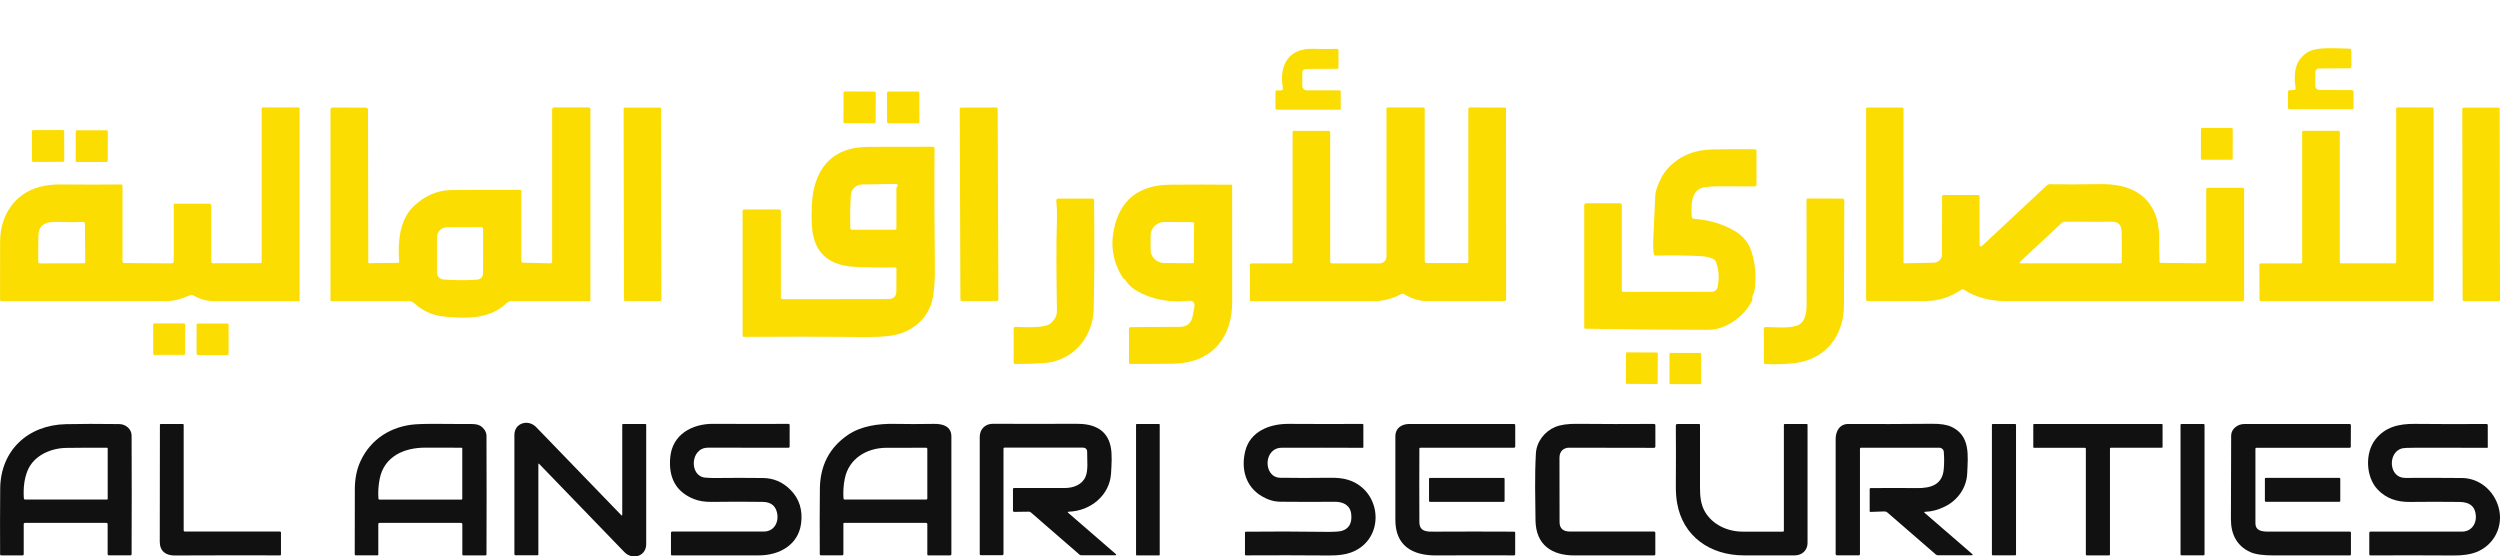 <svg width="310" height="69" viewBox="0 0 310 69" fill="none" xmlns="http://www.w3.org/2000/svg">
<g clip-path="url(#clip0_3_2)">
<path d="M77.011 63.858C77.109 63.961 77.158 63.943 77.158 63.798V52.688C77.151 52.627 77.2 52.573 77.261 52.573H80.031C80.086 52.573 80.129 52.615 80.129 52.664C80.129 57.449 80.129 62.39 80.129 67.483C80.129 68.976 78.423 69.495 77.427 68.462C73.825 64.734 70.309 61.092 66.867 57.533C66.794 57.461 66.757 57.473 66.757 57.575V68.752C66.763 68.806 66.72 68.855 66.659 68.855H63.95C63.84 68.855 63.785 68.8 63.785 68.698C63.785 63.653 63.785 58.729 63.785 53.926C63.785 52.452 65.491 51.939 66.482 52.96C70.059 56.657 73.568 60.288 77.011 63.852V63.858Z" fill="#111111"/>
<path d="M13.183 64.838H3.106C2.996 64.838 2.941 64.892 2.941 65.001V68.716C2.941 68.813 2.892 68.867 2.788 68.867H0.153C0.061 68.867 0.012 68.819 0.012 68.728C-1.5351e-05 65.973 -1.53515e-05 63.267 0.024 60.602C0.061 55.884 3.424 52.706 8.163 52.597C10.028 52.555 12.241 52.549 14.797 52.585C15.598 52.597 16.313 53.208 16.319 54.005C16.338 58.748 16.338 63.647 16.319 68.71C16.319 68.813 16.27 68.861 16.166 68.861H13.513C13.403 68.861 13.348 68.813 13.348 68.698V65.001C13.348 64.892 13.293 64.838 13.183 64.838ZM13.274 55.522C11.544 55.509 9.863 55.516 8.23 55.54C6.267 55.564 4.164 56.506 3.412 58.373C3.021 59.34 2.868 60.475 2.959 61.793C2.965 61.895 3.021 61.944 3.124 61.944H13.28C13.329 61.944 13.354 61.919 13.354 61.871V55.594C13.354 55.558 13.323 55.528 13.287 55.528L13.274 55.522Z" fill="#111111"/>
<path d="M22.953 65.913H34.736C34.791 65.913 34.84 65.961 34.84 66.016V68.77C34.84 68.825 34.797 68.867 34.748 68.867C30.376 68.855 26.005 68.861 21.639 68.879C20.557 68.879 19.811 68.348 19.811 67.169C19.823 62.215 19.829 57.382 19.829 52.67C19.829 52.615 19.872 52.573 19.927 52.573H22.678C22.733 52.573 22.776 52.622 22.776 52.67V65.744C22.776 65.859 22.831 65.913 22.947 65.913H22.953Z" fill="#111111"/>
<path d="M57.163 64.838H47.075C46.965 64.838 46.91 64.892 46.91 65.001V68.777C46.91 68.825 46.873 68.861 46.824 68.861H44.128C44.03 68.861 43.987 68.819 43.987 68.728C43.987 66.064 43.987 63.376 43.999 60.663C43.999 59.34 44.244 58.174 44.721 57.147C45.986 54.44 48.493 52.851 51.495 52.616C52.364 52.549 54.363 52.537 57.5 52.579C58.723 52.597 59.432 52.434 60.043 53.244C60.227 53.492 60.325 53.764 60.325 54.059C60.343 59.08 60.343 63.974 60.325 68.752C60.325 68.819 60.27 68.867 60.209 68.867H57.433C57.377 68.867 57.329 68.825 57.329 68.771V65.007C57.329 64.898 57.274 64.844 57.163 64.844V64.838ZM57.243 61.944C57.286 61.944 57.322 61.907 57.322 61.865V55.606C57.322 55.546 57.292 55.516 57.231 55.516C55.763 55.522 54.278 55.516 52.767 55.51C50.156 55.491 47.643 56.573 47.087 59.352C46.922 60.18 46.867 60.995 46.922 61.793C46.928 61.895 46.983 61.95 47.087 61.95H57.249L57.243 61.944Z" fill="#111111"/>
<path d="M87.766 55.516C85.589 55.516 85.43 59.032 87.436 59.225C87.858 59.261 88.298 59.279 88.744 59.273C90.634 59.249 92.584 59.249 94.596 59.273C95.917 59.285 97.054 59.769 98.008 60.729C99.114 61.835 99.555 63.237 99.335 64.922C98.98 67.593 96.608 68.879 94.064 68.867C90.316 68.855 86.727 68.855 83.303 68.867C83.248 68.867 83.199 68.819 83.199 68.765V66.082C83.199 65.967 83.26 65.913 83.37 65.913C87.57 65.913 91.349 65.913 94.694 65.913C96.027 65.913 96.608 64.711 96.351 63.575C96.155 62.699 95.568 62.252 94.59 62.234C92.639 62.203 90.53 62.203 88.261 62.234C87.387 62.246 86.641 62.125 86.03 61.877C83.841 60.995 82.868 59.261 83.113 56.676C83.382 53.872 85.816 52.543 88.426 52.555C91.478 52.573 94.59 52.573 97.757 52.561C97.861 52.561 97.916 52.61 97.916 52.718V55.352C97.916 55.467 97.861 55.522 97.751 55.522C94.394 55.522 91.068 55.522 87.766 55.51V55.516Z" fill="#111111"/>
<path d="M114.835 64.837H104.666C104.617 64.837 104.581 64.874 104.581 64.922V68.686C104.581 68.801 104.52 68.861 104.403 68.861H101.817C101.707 68.861 101.652 68.807 101.652 68.698C101.634 65.786 101.64 63.079 101.664 60.584C101.701 57.708 102.856 55.491 105.137 53.932C106.77 52.821 108.873 52.525 110.909 52.561C112.456 52.591 114.101 52.591 115.831 52.561C116.938 52.543 117.971 52.881 117.971 54.12C117.971 59.001 117.971 63.865 117.971 68.71C117.971 68.813 117.916 68.867 117.812 68.867H115.128C115.03 68.867 114.987 68.825 114.987 68.734V65C114.987 64.898 114.938 64.849 114.835 64.849V64.837ZM109.87 55.527C107.461 55.545 105.241 56.875 104.752 59.358C104.587 60.173 104.538 60.983 104.593 61.786C104.599 61.889 104.654 61.943 104.758 61.943H114.847C114.945 61.943 114.987 61.895 114.987 61.804V55.672C114.987 55.576 114.938 55.527 114.835 55.521C113.147 55.515 111.49 55.521 109.864 55.527H109.87Z" fill="#111111"/>
<path d="M132.53 63.454C132.383 63.46 132.365 63.514 132.475 63.605L138.314 68.662C138.467 68.789 138.442 68.855 138.24 68.855H134.095C134.003 68.855 133.924 68.831 133.856 68.771L127.828 63.539C127.754 63.478 127.675 63.448 127.583 63.448L125.773 63.472C125.663 63.472 125.608 63.418 125.608 63.309V60.657C125.608 60.56 125.657 60.512 125.755 60.512C127.766 60.506 129.864 60.506 132.034 60.512C133.104 60.512 134.18 60.113 134.608 59.11C134.963 58.283 134.792 57.02 134.81 56.077C134.816 55.697 134.627 55.504 134.242 55.504H124.581C124.483 55.51 124.434 55.558 124.434 55.654V68.674C124.434 68.789 124.379 68.843 124.263 68.843H121.64C121.536 68.843 121.487 68.795 121.487 68.692C121.487 64.167 121.487 59.334 121.487 54.186C121.487 53.232 122.141 52.543 123.132 52.549C126.44 52.567 129.882 52.567 133.459 52.549C135.568 52.531 137.268 53.214 137.721 55.364C137.929 56.349 137.831 57.642 137.77 58.706C137.605 61.394 135.257 63.351 132.554 63.448L132.53 63.454Z" fill="#111111"/>
<path d="M143.805 68.794C143.805 68.837 143.774 68.867 143.731 68.867H140.943C140.9 68.867 140.87 68.837 140.87 68.794V52.652C140.87 52.609 140.9 52.579 140.943 52.579H143.731C143.774 52.579 143.805 52.609 143.805 52.652V68.794Z" fill="#111111"/>
<path d="M168.984 55.528C165.498 55.515 162.148 55.509 158.938 55.522C156.633 55.522 156.614 59.207 158.754 59.243C160.699 59.273 162.741 59.273 164.869 59.243C165.792 59.225 166.556 59.309 167.155 59.497C171.423 60.814 171.857 66.91 167.522 68.511C166.831 68.77 165.908 68.891 164.759 68.879C161.347 68.849 157.923 68.849 154.48 68.867C154.419 68.867 154.376 68.819 154.376 68.764V66.064C154.376 65.973 154.419 65.931 154.511 65.931C157.593 65.895 160.882 65.901 164.379 65.949C165.425 65.961 166.104 65.919 166.409 65.822C167.284 65.544 167.669 64.862 167.553 63.768C167.437 62.632 166.55 62.209 165.505 62.221C163.193 62.24 160.949 62.24 158.773 62.215C157.984 62.209 157.22 61.98 156.474 61.539C154.431 60.337 153.875 58.119 154.407 55.944C155.012 53.486 157.44 52.549 159.763 52.561C162.845 52.579 165.914 52.585 168.959 52.567C169.014 52.567 169.057 52.615 169.057 52.67V55.455C169.057 55.497 169.026 55.534 168.984 55.534V55.528Z" fill="#111111"/>
<path d="M176.101 55.522C176.046 55.522 176.003 55.564 176.003 55.612C175.985 58.301 175.991 61.346 176.003 64.747C176.009 65.979 177.024 65.931 177.905 65.925C181.145 65.907 184.422 65.907 187.724 65.925C187.828 65.925 187.883 65.973 187.883 66.076V68.71C187.883 68.813 187.834 68.867 187.73 68.867C184.594 68.855 181.384 68.855 178.1 68.873C175.098 68.891 173.013 67.647 173.025 64.445C173.037 60.935 173.037 57.479 173.025 54.078C173.025 53.123 173.765 52.573 174.756 52.573C178.993 52.573 183.31 52.573 187.718 52.573C187.834 52.573 187.889 52.628 187.889 52.742V55.346C187.889 55.461 187.828 55.522 187.712 55.522H176.095H176.101Z" fill="#111111"/>
<path d="M194.621 55.509C193.875 55.509 193.374 55.956 193.374 56.754C193.374 59.376 193.374 62.04 193.386 64.741C193.386 65.52 193.82 65.907 194.676 65.913C198.045 65.913 201.512 65.913 205.089 65.913C205.205 65.913 205.26 65.967 205.26 66.082V68.71C205.26 68.819 205.205 68.873 205.095 68.873C202.056 68.861 198.773 68.861 195.257 68.873C192.438 68.885 190.439 67.58 190.402 64.505C190.372 61.81 190.292 58.983 190.451 56.216C190.537 54.766 191.527 53.504 192.824 52.954C193.478 52.676 194.377 52.543 195.538 52.555C198.724 52.585 201.91 52.591 205.089 52.567C205.205 52.567 205.266 52.627 205.266 52.742V55.358C205.266 55.473 205.205 55.533 205.083 55.533C201.598 55.533 198.106 55.527 194.609 55.515L194.621 55.509Z" fill="#111111"/>
<path d="M221.103 65.919C221.158 65.919 221.201 65.877 221.201 65.828V52.67C221.201 52.615 221.243 52.573 221.298 52.573H224.05C224.099 52.573 224.136 52.609 224.136 52.658C224.136 57.431 224.136 62.324 224.136 67.339C224.136 68.227 223.451 68.867 222.558 68.867C220.363 68.867 218.266 68.867 216.254 68.867C212.072 68.867 208.666 66.523 207.957 62.354C207.847 61.726 207.798 61.013 207.804 60.204C207.822 57.69 207.822 55.213 207.804 52.779C207.804 52.646 207.871 52.579 208.006 52.579H210.708C210.757 52.579 210.8 52.622 210.8 52.67C210.8 55.135 210.8 57.715 210.8 60.409C210.8 61.436 210.867 62.487 211.387 63.406C212.353 65.097 214.273 65.943 216.168 65.925C217.874 65.913 219.525 65.913 221.109 65.925L221.103 65.919Z" fill="#111111"/>
<path d="M234.041 63.557C233.937 63.466 233.796 63.412 233.656 63.418L231.925 63.478C231.882 63.478 231.84 63.442 231.84 63.394V60.639C231.84 60.572 231.889 60.524 231.95 60.524C233.821 60.5 235.735 60.506 237.691 60.524C239.464 60.548 240.877 60.089 241.03 58.138C241.091 57.425 241.085 56.718 241.03 56.023C241.005 55.733 240.761 55.516 240.467 55.516H230.8C230.69 55.51 230.635 55.564 230.635 55.673V68.698C230.635 68.807 230.58 68.861 230.47 68.861H227.786C227.694 68.861 227.621 68.789 227.621 68.698C227.627 64.342 227.627 59.593 227.621 54.44C227.621 53.461 228.116 52.567 229.198 52.573C232.561 52.591 236.01 52.585 239.556 52.549C240.614 52.537 241.427 52.664 241.99 52.93C244.35 54.035 244.026 56.5 243.934 58.699C243.861 60.476 242.754 62.034 241.176 62.808C240.333 63.224 239.525 63.442 238.743 63.46C238.59 63.46 238.565 63.514 238.682 63.617L244.527 68.674C244.668 68.795 244.643 68.855 244.46 68.855H240.333C240.216 68.855 240.112 68.819 240.021 68.74L234.041 63.551V63.557Z" fill="#111111"/>
<path d="M249.987 68.764C249.987 68.819 249.944 68.861 249.889 68.861H247.095C247.04 68.861 246.997 68.819 246.997 68.764V52.67C246.997 52.615 247.04 52.573 247.095 52.573H249.889C249.944 52.573 249.987 52.615 249.987 52.67V68.764Z" fill="#111111"/>
<path d="M252.127 55.431V52.67C252.127 52.615 252.17 52.573 252.219 52.573H268.061C268.116 52.573 268.159 52.609 268.159 52.664V55.425C268.159 55.479 268.116 55.522 268.061 55.522H261.733C261.678 55.522 261.635 55.564 261.635 55.618V68.77C261.635 68.825 261.598 68.867 261.543 68.867H258.743C258.688 68.867 258.645 68.825 258.645 68.777V55.624C258.645 55.57 258.602 55.528 258.547 55.528H252.219C252.164 55.528 252.121 55.485 252.121 55.437L252.127 55.431Z" fill="#111111"/>
<path d="M273.363 68.74C273.363 68.807 273.308 68.861 273.24 68.861H270.507C270.44 68.861 270.385 68.807 270.385 68.74V52.694C270.385 52.628 270.44 52.573 270.507 52.573H273.24C273.308 52.573 273.363 52.628 273.363 52.694V68.74Z" fill="#111111"/>
<path d="M279.673 55.618C279.673 58.349 279.673 61.43 279.673 64.862C279.673 65.876 280.541 65.925 281.403 65.919C284.699 65.919 288.025 65.919 291.388 65.919C291.455 65.919 291.516 65.973 291.516 66.04V68.764C291.516 68.819 291.467 68.867 291.406 68.867C288.587 68.861 285.432 68.867 281.947 68.873C280.645 68.873 279.685 68.746 279.073 68.474C277.343 67.707 276.628 66.215 276.634 64.378C276.652 60.729 276.658 57.273 276.664 54.017C276.664 53.189 277.459 52.579 278.272 52.579C282.773 52.579 287.132 52.579 291.351 52.579C291.455 52.579 291.51 52.633 291.51 52.742L291.498 55.364C291.498 55.473 291.443 55.527 291.333 55.527H279.77C279.715 55.527 279.673 55.57 279.673 55.624V55.618Z" fill="#111111"/>
<path d="M308.416 55.528C305.592 55.522 302.724 55.515 299.795 55.515C298.676 55.515 298.004 55.546 297.783 55.618C296.053 56.162 296.194 59.267 298.248 59.261C300.902 59.249 303.25 59.255 305.292 59.273C307.42 59.291 309.236 60.808 309.823 62.898C310.471 65.188 309.321 67.605 307.004 68.487C306.301 68.752 305.384 68.885 304.246 68.879C300.535 68.855 297.105 68.855 293.956 68.873C293.846 68.873 293.791 68.819 293.791 68.71V66.088C293.791 65.973 293.852 65.919 293.968 65.919C297.588 65.919 301.36 65.919 305.286 65.919C306.362 65.919 307.047 65.085 307.01 64.028C306.967 62.85 306.289 62.252 304.98 62.24C302.858 62.215 300.804 62.215 298.817 62.24C297.215 62.258 295.87 61.811 294.806 60.675C293.363 59.14 293.234 56.168 294.543 54.501C295.766 52.936 297.459 52.543 299.428 52.561C302.357 52.591 305.316 52.597 308.312 52.573C308.429 52.573 308.484 52.628 308.484 52.742V55.491C308.484 55.491 308.459 55.54 308.435 55.54L308.416 55.528Z" fill="#111111"/>
<path d="M186.569 62.125C186.569 62.179 186.52 62.228 186.465 62.228H177.305C177.25 62.228 177.201 62.179 177.201 62.125V59.364C177.201 59.31 177.25 59.261 177.305 59.261H186.465C186.52 59.261 186.569 59.31 186.569 59.364V62.125Z" fill="#111111"/>
<path d="M290.195 62.106C290.195 62.173 290.14 62.221 290.079 62.221H280.963C280.895 62.221 280.846 62.167 280.846 62.106V59.37C280.846 59.303 280.902 59.255 280.963 59.255H290.079C290.146 59.255 290.195 59.309 290.195 59.37V62.106Z" fill="#111111"/>
<path d="M284.644 10.869C284.43 9.195 284.491 7.649 285.995 6.567C287.187 5.709 289.853 6.036 291.272 6.03C291.467 6.03 291.565 6.126 291.565 6.32L291.577 8.223C291.577 8.356 291.467 8.47 291.333 8.47L287.603 8.488C287.273 8.488 287.108 8.652 287.108 8.978L287.095 10.567C287.095 10.96 287.291 11.153 287.689 11.159L291.602 11.171C291.755 11.171 291.834 11.249 291.834 11.4V13.388C291.84 13.497 291.785 13.551 291.675 13.551H283.94C283.781 13.551 283.708 13.473 283.708 13.322V11.4C283.708 11.28 283.806 11.177 283.934 11.177L284.399 11.165C284.595 11.165 284.68 11.062 284.656 10.875L284.644 10.869Z" fill="#FBDD01"/>
<path d="M159.078 10.911C158.583 8.168 159.733 5.957 162.79 6.053C163.792 6.084 164.777 6.09 165.761 6.059C165.908 6.059 165.975 6.126 165.975 6.265V8.397C165.969 8.488 165.92 8.53 165.829 8.53L162.001 8.548C161.659 8.548 161.487 8.718 161.487 9.056V10.663C161.487 10.959 161.732 11.201 162.032 11.201H166.116C166.208 11.207 166.25 11.255 166.25 11.346V13.46C166.25 13.563 166.202 13.611 166.098 13.611H158.363C158.247 13.611 158.155 13.521 158.155 13.412V11.4C158.155 11.273 158.216 11.213 158.345 11.213H158.815C159.023 11.213 159.109 11.11 159.072 10.911H159.078Z" fill="#FBDD01"/>
<path d="M108.579 15.116C108.579 15.206 108.5 15.285 108.408 15.285L104.758 15.273C104.666 15.273 104.587 15.194 104.587 15.104L104.599 11.509C104.599 11.418 104.679 11.34 104.77 11.34L108.421 11.352C108.512 11.352 108.592 11.431 108.592 11.521L108.579 15.116Z" fill="#FBDD01"/>
<path d="M114.003 15.128C114.003 15.219 113.93 15.291 113.838 15.291H110.163C110.071 15.297 109.998 15.225 109.998 15.134L109.992 11.515C109.992 11.424 110.065 11.352 110.157 11.352H113.832C113.923 11.346 113.997 11.418 113.997 11.509L114.003 15.128Z" fill="#FBDD01"/>
<path d="M23.596 36.599C22.507 37.083 21.578 37.325 20.795 37.325C14.039 37.343 7.172 37.349 0.208 37.337C0.073 37.337 0.006 37.27 0.006 37.137C-1.11749e-05 34.703 0.006 32.304 0.012 29.948C0.024 26.758 1.767 24.027 4.885 23.181C5.68 22.964 6.567 22.861 7.551 22.873C10.388 22.897 12.883 22.897 15.023 22.873C15.115 22.873 15.194 22.946 15.194 23.036V32.389C15.194 32.54 15.274 32.618 15.427 32.618L21.266 32.654C21.425 32.654 21.547 32.528 21.547 32.377V25.356C21.553 25.296 21.602 25.254 21.663 25.254H25.956C26.09 25.254 26.2 25.356 26.2 25.489V32.413C26.2 32.57 26.28 32.642 26.433 32.642L32.284 32.63C32.376 32.63 32.449 32.558 32.449 32.467V13.461C32.449 13.376 32.492 13.328 32.584 13.328H37.004C37.084 13.328 37.151 13.394 37.151 13.473V37.198C37.157 37.276 37.096 37.337 37.017 37.337C33.458 37.337 29.948 37.337 26.5 37.337C25.631 37.337 24.788 37.095 23.956 36.618C23.84 36.551 23.724 36.545 23.602 36.599H23.596ZM10.572 32.515L10.529 27.761C10.529 27.592 10.437 27.507 10.266 27.519C9.459 27.555 8.627 27.561 7.771 27.531C6.377 27.489 4.8 27.374 4.763 29.217C4.745 30.334 4.733 31.404 4.739 32.419C4.739 32.582 4.824 32.66 4.989 32.66L10.443 32.648C10.517 32.648 10.578 32.594 10.578 32.522L10.572 32.515Z" fill="#FBDD01"/>
<path d="M45.772 32.63L49.355 32.594C49.435 32.594 49.502 32.527 49.502 32.449C49.502 32.449 49.502 32.443 49.502 32.437C49.245 29.198 49.869 26.884 51.373 25.501C52.749 24.232 54.271 23.592 55.941 23.568C58.808 23.538 61.658 23.531 64.501 23.544C64.58 23.544 64.647 23.61 64.647 23.689V32.37C64.647 32.503 64.715 32.569 64.849 32.569L68.267 32.654C68.371 32.654 68.457 32.569 68.463 32.467V13.581C68.457 13.436 68.573 13.321 68.726 13.321H72.981C73.134 13.327 73.208 13.406 73.208 13.557V37.24C73.208 37.294 73.165 37.342 73.104 37.342H63.406C63.18 37.342 62.99 37.421 62.832 37.572C60.704 39.65 57.677 39.505 54.944 39.239C53.972 39.143 53.024 38.792 52.089 38.182C51.605 37.868 51.282 37.33 50.652 37.33C47.399 37.342 44.213 37.342 41.083 37.33C41.028 37.33 40.979 37.288 40.979 37.227V13.593C40.979 13.418 41.064 13.333 41.242 13.333L45.369 13.345C45.516 13.345 45.632 13.46 45.632 13.605L45.668 32.533C45.668 32.606 45.705 32.642 45.779 32.636L45.772 32.63ZM55.421 28.183C54.736 28.183 54.18 28.739 54.18 29.416V33.778C54.174 34.243 54.534 34.63 54.999 34.66C56.375 34.763 57.732 34.769 59.071 34.684C59.621 34.654 59.897 34.364 59.897 33.82L59.909 28.431C59.909 28.244 59.817 28.153 59.628 28.153L55.421 28.177V28.183Z" fill="#FBDD01"/>
<path d="M82.012 37.149C82.012 37.246 81.933 37.324 81.835 37.324H77.549C77.451 37.331 77.372 37.252 77.372 37.155L77.329 13.515C77.329 13.418 77.408 13.34 77.506 13.34H81.792C81.89 13.334 81.97 13.412 81.97 13.509L82.012 37.149Z" fill="#FBDD01"/>
<path d="M123.798 37.131C123.798 37.234 123.713 37.318 123.609 37.318L119.28 37.331C119.176 37.331 119.09 37.246 119.09 37.143L119.005 13.527C119.005 13.424 119.09 13.34 119.194 13.34L123.523 13.328C123.627 13.328 123.713 13.412 123.713 13.515L123.798 37.131Z" fill="#FBDD01"/>
<path d="M165.187 32.66H171.081C171.546 32.648 171.925 32.28 171.925 31.821V13.467C171.925 13.388 171.992 13.328 172.065 13.328H176.51C176.596 13.328 176.663 13.4 176.663 13.485V32.34C176.663 32.528 176.755 32.618 176.945 32.618H181.861C182.007 32.624 182.075 32.558 182.075 32.419V13.545C182.075 13.394 182.154 13.316 182.307 13.322L186.605 13.34C186.685 13.34 186.746 13.406 186.746 13.485L186.758 37.155C186.758 37.246 186.679 37.325 186.587 37.325C183.114 37.355 179.861 37.349 176.828 37.325C175.93 37.312 175.025 37.029 174.114 36.473C174.004 36.4 173.887 36.4 173.771 36.461C172.616 37.047 171.478 37.343 170.347 37.343C165.792 37.349 160.711 37.349 155.104 37.343C155.043 37.343 154.988 37.294 154.988 37.234V32.86C154.988 32.751 155.079 32.66 155.19 32.66H160.063C160.209 32.66 160.283 32.582 160.283 32.437V16.342C160.283 16.282 160.332 16.228 160.393 16.228H164.728C164.875 16.228 164.942 16.3 164.942 16.439V32.419C164.942 32.576 165.021 32.66 165.18 32.66H165.187Z" fill="#FBDD01"/>
<path d="M245.505 30.437C245.505 30.509 245.56 30.57 245.634 30.57C245.67 30.57 245.701 30.558 245.725 30.534L253.796 23C253.913 22.891 254.047 22.843 254.206 22.843C256.065 22.879 258.077 22.873 260.235 22.831C263.372 22.764 266.025 23.634 267.211 26.474C267.56 27.308 267.731 28.304 267.737 29.458C267.737 30.461 267.756 31.452 267.78 32.413C267.78 32.533 267.847 32.594 267.97 32.594L273.332 32.648C273.491 32.648 273.57 32.57 273.57 32.419V23.52C273.57 23.362 273.656 23.284 273.815 23.284H278.04C278.193 23.278 278.272 23.35 278.272 23.507V37.071C278.272 37.252 278.181 37.342 277.997 37.342C268.63 37.342 258.933 37.342 248.905 37.342C246.747 37.342 244.961 36.871 243.536 35.923C243.426 35.85 243.322 35.856 243.212 35.923C241.873 36.835 240.443 37.3 238.914 37.318C236.529 37.349 234.071 37.349 231.54 37.324C231.461 37.324 231.399 37.258 231.399 37.179V13.479C231.393 13.4 231.461 13.334 231.546 13.334H235.881C235.967 13.334 236.034 13.406 236.034 13.497L236.04 32.558C236.04 32.606 236.083 32.648 236.132 32.648L239.801 32.576C240.357 32.564 240.803 32.117 240.803 31.567L240.822 24.329C240.822 24.25 240.889 24.184 240.968 24.184H245.316C245.395 24.184 245.463 24.25 245.463 24.329L245.469 30.443L245.505 30.437ZM262.901 32.654C263.029 32.654 263.09 32.594 263.096 32.467C263.121 31.216 263.115 29.96 263.084 28.691C263.06 27.863 262.626 27.459 261.782 27.489C259.85 27.543 257.911 27.465 256.01 27.501C255.869 27.501 255.753 27.549 255.649 27.646L250.568 32.382C250.366 32.564 250.403 32.654 250.678 32.654H262.907H262.901Z" fill="#FBDD01"/>
<path d="M297.123 32.503V13.466C297.123 13.382 297.19 13.315 297.276 13.315L301.611 13.328C301.697 13.328 301.764 13.394 301.764 13.479V37.179C301.764 37.264 301.697 37.33 301.611 37.33H280.327C280.241 37.33 280.174 37.258 280.174 37.173L280.162 32.811C280.162 32.727 280.229 32.66 280.315 32.66H285.316C285.402 32.654 285.469 32.582 285.469 32.497V16.372C285.469 16.288 285.536 16.221 285.622 16.221H289.988C290.073 16.227 290.14 16.3 290.14 16.384V32.503C290.14 32.588 290.208 32.654 290.293 32.654H296.952C297.037 32.654 297.105 32.588 297.105 32.503H297.123Z" fill="#FBDD01"/>
<path d="M310 37.149C310 37.252 309.914 37.337 309.81 37.337H305.555C305.451 37.343 305.365 37.258 305.365 37.155L305.322 13.527C305.322 13.424 305.408 13.34 305.512 13.34H309.768C309.872 13.334 309.957 13.418 309.957 13.521L310 37.149Z" fill="#FBDD01"/>
<path d="M276.854 19.653C276.854 19.737 276.787 19.804 276.701 19.804H273.063C272.977 19.798 272.91 19.731 272.91 19.647L272.916 16.016C272.916 15.931 272.983 15.865 273.069 15.865H276.707C276.793 15.871 276.86 15.937 276.86 16.022L276.854 19.653Z" fill="#FBDD01"/>
<path d="M7.967 19.895C7.967 19.985 7.894 20.064 7.796 20.064L4.139 20.076C4.048 20.076 3.968 20.004 3.968 19.907L3.956 16.306C3.956 16.216 4.029 16.137 4.127 16.137L7.784 16.125C7.875 16.125 7.955 16.198 7.955 16.294L7.967 19.895Z" fill="#FBDD01"/>
<path d="M13.36 19.943C13.36 20.021 13.293 20.088 13.213 20.088H9.532C9.453 20.082 9.386 20.015 9.386 19.937L9.392 16.3C9.392 16.221 9.459 16.155 9.538 16.155H13.219C13.299 16.161 13.366 16.227 13.366 16.306L13.36 19.943Z" fill="#FBDD01"/>
<path d="M97.054 37.095L110.139 37.083C110.811 37.083 111.148 36.75 111.148 36.086L111.16 33.343C111.16 33.216 111.099 33.156 110.97 33.156C109.27 33.192 107.62 33.168 106.024 33.089C102.966 32.938 101.212 31.536 100.771 28.872C100.643 28.099 100.606 26.981 100.667 25.513C100.839 21.224 102.911 18.197 107.76 18.209C110.31 18.215 112.927 18.209 115.617 18.197C115.801 18.197 115.886 18.281 115.886 18.457C115.849 22.988 115.862 27.785 115.923 32.847C115.953 35.331 115.764 37.052 115.354 38.013C114.669 39.62 113.447 40.732 111.686 41.342C110.781 41.656 109.325 41.807 107.332 41.789C101.994 41.74 96.962 41.734 92.23 41.771C92.15 41.771 92.083 41.704 92.083 41.626V26.196C92.083 26.051 92.156 25.978 92.309 25.972H96.583C96.742 25.972 96.828 26.051 96.828 26.214V36.871C96.828 37.016 96.901 37.089 97.048 37.089L97.054 37.095ZM111.264 23.108C111.337 23.06 111.337 22.982 111.264 22.873C111.233 22.831 111.184 22.8 111.135 22.806L106.892 22.873C106.152 22.885 105.547 23.453 105.504 24.178C105.418 25.531 105.4 26.89 105.437 28.268C105.437 28.413 105.516 28.485 105.663 28.485H110.958C111.062 28.485 111.154 28.401 111.154 28.292V23.326C111.154 23.235 111.19 23.163 111.27 23.115L111.264 23.108Z" fill="#FBDD01"/>
<path d="M212.371 32.074C211.919 31.893 211.466 31.79 210.996 31.766C209.314 31.669 207.419 31.645 205.315 31.688C205.193 31.688 205.089 31.603 205.071 31.482C204.997 30.963 204.973 30.419 204.997 29.863C205.083 27.984 205.163 26.111 205.254 24.238C205.273 23.822 205.444 23.248 205.768 22.523C206.043 21.9 206.373 21.375 206.746 20.952C208.14 19.393 209.993 18.59 212.298 18.535C214.261 18.487 216.028 18.481 217.593 18.511C217.734 18.511 217.807 18.59 217.807 18.723V22.861C217.807 23.03 217.728 23.115 217.556 23.115C215.997 23.103 214.463 23.103 212.94 23.103C212.384 23.103 211.839 23.145 211.314 23.23C209.626 23.501 209.699 25.562 209.785 26.866C209.791 27.012 209.913 27.126 210.06 27.138C212.005 27.271 213.723 27.797 215.227 28.715C216.199 29.307 216.859 30.153 217.202 31.247C217.679 32.781 217.801 34.376 217.563 36.026C217.538 36.176 217.489 36.315 217.416 36.442C217.312 36.611 217.269 36.799 217.293 36.998C217.306 37.119 217.287 37.234 217.226 37.343C216.272 39.227 214.022 40.895 211.846 40.895C206.826 40.895 201.738 40.853 196.59 40.762C196.511 40.762 196.443 40.696 196.443 40.617V25.459C196.443 25.29 196.523 25.205 196.694 25.205H200.852C201.017 25.205 201.103 25.29 201.103 25.459V36.019C201.103 36.11 201.176 36.189 201.268 36.189L212.286 36.176C212.622 36.176 212.909 35.941 212.977 35.621C213.209 34.515 213.148 33.476 212.793 32.509C212.72 32.304 212.579 32.159 212.377 32.08L212.371 32.074Z" fill="#FBDD01"/>
<path d="M139.372 34.569C139.335 34.569 139.304 34.563 139.286 34.533C138.075 32.666 137.684 30.661 138.106 28.528C138.846 24.806 141.188 22.934 145.125 22.903C147.687 22.879 150.2 22.879 152.67 22.903C152.732 22.903 152.787 22.952 152.787 23.018C152.799 27.712 152.799 32.528 152.793 37.463C152.793 41.976 150.151 45.033 145.468 45.1C143.682 45.124 141.909 45.136 140.148 45.13C140.063 45.13 139.995 45.064 139.995 44.979V40.762C139.995 40.629 140.063 40.563 140.197 40.563L146.311 40.526C147.174 40.526 147.699 40.103 147.877 39.27C147.962 38.871 148.036 38.46 148.103 38.056C148.189 37.494 147.944 37.24 147.369 37.3C145.003 37.548 142.875 37.143 140.986 36.086C140.356 35.73 139.855 35.246 139.469 34.63C139.451 34.594 139.421 34.582 139.378 34.588L139.372 34.569ZM148.042 32.522L148.066 27.664C148.066 27.598 148.011 27.549 147.95 27.543L144.404 27.525C143.456 27.519 142.686 28.25 142.679 29.162L142.673 30.957C142.667 31.869 143.432 32.612 144.373 32.618L147.92 32.636C147.987 32.636 148.042 32.588 148.042 32.522Z" fill="#FBDD01"/>
<path d="M131.062 38.532C131.007 34.708 130.94 30.89 131.062 27.09C131.08 26.377 131.056 25.646 130.977 24.903C130.964 24.764 131.062 24.637 131.203 24.625C131.215 24.625 131.221 24.625 131.233 24.625H135.428C135.587 24.625 135.666 24.703 135.666 24.855C135.721 30.449 135.703 34.944 135.617 38.327C135.526 41.867 133.025 44.804 129.368 45.027C128.219 45.1 127.063 45.136 125.908 45.142C125.791 45.142 125.694 45.045 125.694 44.931V40.732C125.694 40.623 125.785 40.532 125.895 40.532C126.91 40.532 129.54 40.774 130.322 40.061C130.824 39.608 131.068 39.1 131.062 38.532Z" fill="#FBDD01"/>
<path d="M222.79 40.388C223.879 40.049 224.019 38.726 224.019 37.742C224.019 33.174 224.019 28.848 224.007 24.77C224.007 24.686 224.08 24.613 224.166 24.613L228.471 24.625C228.593 24.625 228.691 24.722 228.691 24.849C228.672 29.193 228.66 33.512 228.654 37.814C228.648 41.59 226.422 44.526 222.638 45.009C221.451 45.16 220.222 45.209 218.951 45.142C218.804 45.142 218.724 45.064 218.724 44.913V40.786C218.724 40.623 218.804 40.545 218.969 40.545C220.131 40.569 221.665 40.738 222.79 40.382V40.388Z" fill="#FBDD01"/>
<path d="M22.96 43.837C22.96 43.928 22.886 44.001 22.794 44.001H19.156C19.065 44.001 18.991 43.928 18.991 43.837V40.261C18.991 40.17 19.065 40.098 19.156 40.098H22.794C22.886 40.098 22.96 40.17 22.96 40.261V43.837Z" fill="#FBDD01"/>
<path d="M28.346 43.873C28.346 43.952 28.279 44.019 28.2 44.019H24.525C24.445 44.019 24.378 43.952 24.378 43.873V40.261C24.378 40.182 24.445 40.116 24.525 40.116H28.2C28.279 40.116 28.346 40.182 28.346 40.261V43.873Z" fill="#FBDD01"/>
<path d="M205.548 47.498C205.548 47.565 205.493 47.619 205.419 47.619L201.732 47.601C201.665 47.601 201.61 47.547 201.61 47.474L201.628 43.813C201.628 43.747 201.683 43.692 201.757 43.692L205.444 43.711C205.511 43.711 205.566 43.765 205.566 43.837L205.548 47.498Z" fill="#FBDD01"/>
<path d="M210.935 47.529C210.935 47.583 210.886 47.631 210.831 47.631H207.119C207.064 47.625 207.015 47.577 207.015 47.523V43.867C207.021 43.813 207.07 43.765 207.125 43.765H210.837C210.892 43.771 210.941 43.819 210.941 43.873V47.529H210.935Z" fill="#FBDD01"/>
</g>
<defs>
<clipPath id="clip0_3_2">
<rect width="310" height="69" fill="white"/>
</clipPath>
</defs>
</svg>
